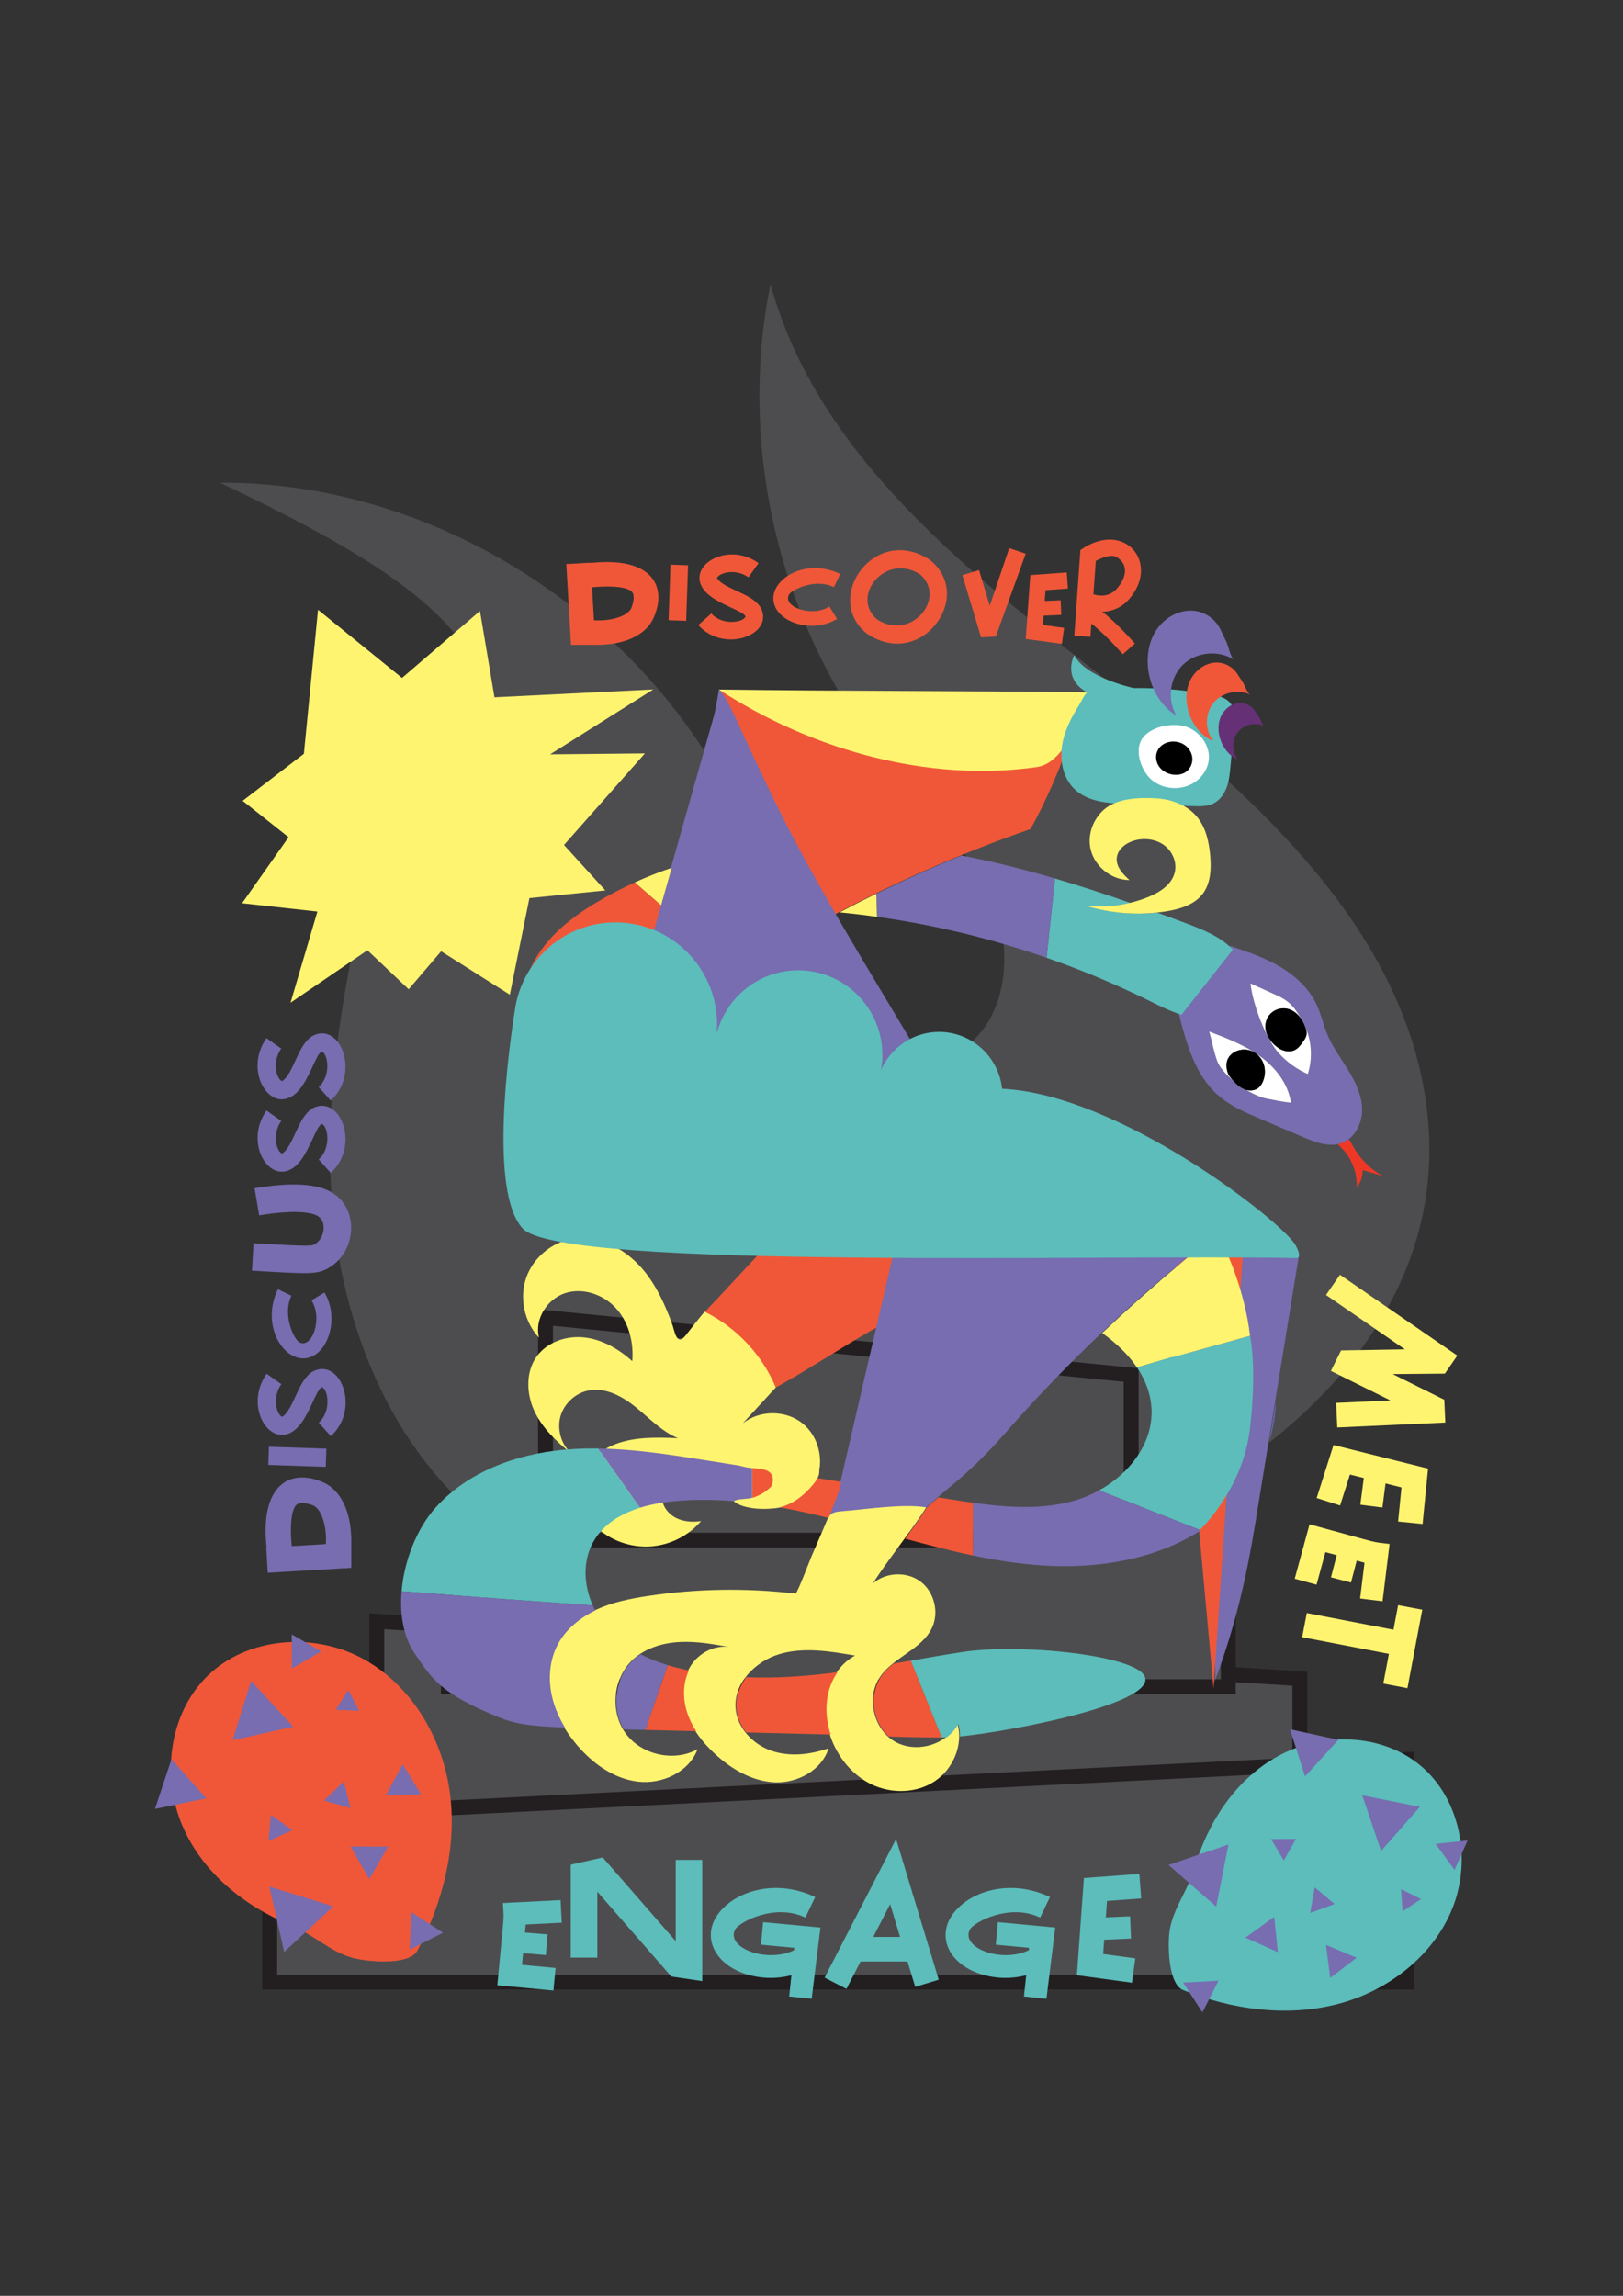<?xml version="1.0" encoding="UTF-8" standalone="no"?>
<svg xmlns:dc="http://purl.org/dc/elements/1.1/" xmlns:cc="http://creativecommons.org/ns#" xmlns:rdf="http://www.w3.org/1999/02/22-rdf-syntax-ns#" xmlns:svg="http://www.w3.org/2000/svg" xmlns="http://www.w3.org/2000/svg" viewBox="0 0 793.701 1122.52" height="1122.52" width="793.701" xml:space="preserve" id="svg2" version="1.1">
  <rect x="0" y="0" width="793.701" height="1122.52" fill="#333333" stroke="none"/>
  <defs id="defs6">
    <clipPath id="clipPath20" clipPathUnits="userSpaceOnUse">
      <path id="path18" d="M 0,841.89 H 595.276 V 0 H 0 Z" />
    </clipPath>
  </defs>
  <g transform="matrix(1.333,0,0,-1.333,0,1122.52)" id="g10">
    <g id="g14">
      <g clip-path="url(#clipPath20)" id="g16">
        <g transform="translate(185.425,278.236)" id="g22">
          <path id="path24" style="fill:#4d4d4f;fill-opacity:1;fill-rule:nonzero;stroke:none" d="m 0,0 c -40.263,26.886 -60.595,76.519 -63.792,124.828 -3.196,48.309 8.361,96.241 19.833,143.276 -0.935,-24.073 0.383,-38.748 14.461,-48.046 14.078,-9.298 26.869,0.775 33.871,16.125 9.646,21.147 -3.377,54.757 -11.693,76.462 -10.546,27.523 -41.192,47.403 -97.349,74.156 85.672,0.415 168.562,-57.709 197.362,-138.396 6.452,-18.079 10.606,-37.452 21.803,-53.043 11.197,-15.591 32.502,-26.309 49.832,-18.057 18.805,8.954 22.722,35.356 14.887,54.653 -7.836,19.297 -23.823,33.846 -37.137,49.862 C 101.659,330.437 84.699,397.716 97.241,459.684 114.613,395.87 171.704,352.399 223.889,311.77 276.072,271.141 330.491,221.951 338.149,156.26 355.259,9.495 102.703,-68.582 0,0" />
        </g>
        <g transform="translate(476.861,165.796)" id="g26">
          <path id="path28" style="fill:#4d4d4f;fill-opacity:1;fill-rule:nonzero;stroke:none" d="M 0,0 H -338.619 V 81.633 L 0,60.559 Z" />
        </g>
        <g transform="translate(140.977,168.53)" id="g30">
          <path id="path32" style="fill:#231f20;fill-opacity:1;fill-rule:nonzero;stroke:none" d="M 0,0 H 333.149 V 55.255 L 0,75.987 Z M 338.619,-5.47 H -5.47 v 87.279 l 2.905,-0.181 341.184,-21.235 z" />
        </g>
        <g transform="translate(98.938,115.073)" id="g34">
          <path id="path36" style="fill:#4d4d4f;fill-opacity:1;fill-rule:nonzero;stroke:none" d="M 0,0 H 417.227 V 81.633 L 0,60.559 Z" />
        </g>
        <g transform="translate(101.673,117.809)" id="g38">
          <path id="path40" style="fill:#231f20;fill-opacity:1;fill-rule:nonzero;stroke:none" d="M 0,0 H 411.757 V 76.021 L 0,55.224 Z M 417.227,-5.47 H -5.47 v 65.893 l 2.597,0.132 420.1,21.22 z" />
        </g>
        <g transform="translate(164.496,223.418)" id="g42">
          <path id="path44" style="fill:#4d4d4f;fill-opacity:1;fill-rule:nonzero;stroke:none" d="M 0,0 H 286.11 V 81.633 L 0,60.559 Z" />
        </g>
        <g transform="translate(167.232,226.153)" id="g46">
          <path id="path48" style="fill:#231f20;fill-opacity:1;fill-rule:nonzero;stroke:none" d="M 0,0 H 280.64 V 75.955 L 0,55.283 Z M 286.11,-5.47 H -5.47 v 65.835 l 291.58,21.476 z" />
        </g>
        <g transform="translate(414.981,277.181)" id="g50">
          <path id="path52" style="fill:#4d4d4f;fill-opacity:1;fill-rule:nonzero;stroke:none" d="M 0,0 H -214.86 V 81.633 L 0,60.559 Z" />
        </g>
        <g transform="translate(202.856,279.916)" id="g54">
          <path id="path56" style="fill:#231f20;fill-opacity:1;fill-rule:nonzero;stroke:none" d="M 0,0 H 209.391 V 55.345 L 0,75.882 Z M 214.861,-5.47 H -5.47 V 81.914 L 214.861,60.306 Z" />
        </g>
        <g transform="translate(111.486,565.61)" id="g58">
          <path id="path60" style="fill:#fff470;fill-opacity:1;fill-rule:nonzero;stroke:none" d="m 0,0 5.186,52.825 30.816,-24.997 28.596,24.552 5.323,-31.658 58.242,2.882 -37.814,-23.81 34.759,0.345 -29.681,-33.59 15.155,-16.664 -27.838,-2.812 -7.193,-35.434 -25.192,15.928 -11.922,-13.937 -15.122,14.311 -28.213,-19.246 9.856,33.442 -27.636,3.045 17.058,24.222 -16.844,13.34 z" />
        </g>
        <g transform="translate(468.319,197.667)" id="g62">
          <path id="path64" style="fill:#5cbdbb;fill-opacity:1;fill-rule:nonzero;stroke:none" d="m 0,0 c 16.313,9.187 38.321,8.84 52.73,-3.113 14.729,-12.219 18.922,-34.608 11.814,-52.376 -7.108,-17.768 -24.026,-30.607 -42.582,-35.289 -18.555,-4.682 -38.455,-1.857 -56.225,5.246 -5.758,2.302 -5.706,17.75 -4.87,22.345 1.457,8.01 6.647,14.316 8.925,22.138 C -25.349,-24.364 -15.435,-8.693 0,0" />
        </g>
        <g transform="translate(520.906,179.345)" id="g66">
          <path id="path68" style="fill:#776db0;fill-opacity:1;fill-rule:nonzero;stroke:none" d="m 0,0 -21.137,4.242 6.895,-20.426 z" />
        </g>
        <g transform="translate(478.784,190.51)" id="g70">
          <path id="path72" style="fill:#776db0;fill-opacity:1;fill-rule:nonzero;stroke:none" d="M 0,0 -5.526,17.299 12.219,13.435 Z" />
        </g>
        <g transform="translate(533.627,156.218)" id="g74">
          <path id="path76" style="fill:#776db0;fill-opacity:1;fill-rule:nonzero;stroke:none" d="M 0,0 -6.962,9.554 4.793,10.807 Z" />
        </g>
        <g transform="translate(514.548,140.989)" id="g78">
          <path id="path80" style="fill:#776db0;fill-opacity:1;fill-rule:nonzero;stroke:none" d="M 0,0 -0.521,8.141 6.79,4.522 Z" />
        </g>
        <g transform="translate(486.467,128.698)" id="g82">
          <path id="path84" style="fill:#776db0;fill-opacity:1;fill-rule:nonzero;stroke:none" d="m 0,0 11.235,-4.699 -9.687,-7.38 z" />
        </g>
        <g transform="translate(470.974,159.678)" id="g86">
          <path id="path88" style="fill:#776db0;fill-opacity:1;fill-rule:nonzero;stroke:none" d="M 0,0 -4.631,7.837 4.472,7.929 Z" />
        </g>
        <g transform="translate(480.682,140.436)" id="g90">
          <path id="path92" style="fill:#776db0;fill-opacity:1;fill-rule:nonzero;stroke:none" d="M 0,0 1.633,9.379 8.939,3.275 Z" />
        </g>
        <g transform="translate(456.912,131.379)" id="g94">
          <path id="path96" style="fill:#776db0;fill-opacity:1;fill-rule:nonzero;stroke:none" d="M 0,0 10.55,7.623 11.877,-5.326 Z" />
        </g>
        <g transform="translate(441.123,103.97)" id="g98">
          <path id="path100" style="fill:#776db0;fill-opacity:1;fill-rule:nonzero;stroke:none" d="M 0,0 -7.087,10.918 5.912,11.596 Z" />
        </g>
        <g transform="translate(428.688,158.035)" id="g102">
          <path id="path104" style="fill:#776db0;fill-opacity:1;fill-rule:nonzero;stroke:none" d="M 0,0 21.995,7.508 17.5,-15.294 Z" />
        </g>
        <g transform="translate(300.487,503.565)" id="g106">
          <path id="path108" style="fill:#f05738;fill-opacity:1;fill-rule:nonzero;stroke:none" d="M 0,0 C 24.827,13.613 50.797,25.142 77.545,34.426 82.622,43.245 89.434,58.599 92.212,68.388 50.283,75.973 5.195,78.027 -36.735,85.612 -24.262,57.781 -12.823,27.67 0,0" />
        </g>
        <g transform="translate(380.342,560.734)" id="g110">
          <path id="path112" style="fill:#fff470;fill-opacity:1;fill-rule:nonzero;stroke:none" d="m 0,0 c 4.88,0.697 8.558,4.786 11.103,9.009 3.444,5.713 5.625,12.082 7.782,18.395 -45.188,0.598 -90.286,0.44 -135.475,1.038 C -82.801,6.391 -39.942,-5.708 0,0" />
        </g>
        <g transform="translate(229.892,466.429)" id="g114">
          <path id="path116" style="fill:#776db0;fill-opacity:1;fill-rule:nonzero;stroke:none" d="m 0,0 c 30.773,-2.912 62.321,-17.308 93.605,-20.22 3.804,-0.354 9.163,10.777 12.904,10.423 -18.014,30.493 -37.731,61.733 -53.164,93.61 -3.833,7.917 -7.585,15.874 -11.254,23.868 -1.27,2.768 -5.855,13.248 -8.23,15.066 0,0 -1.242,-7.54 -1.903,-9.874 C 26.929,95.112 21.901,77.352 16.872,59.591 14.027,49.542 11.182,39.494 8.337,29.445 7.609,26.876 0.817,-0.077 0,0" />
        </g>
        <g transform="translate(258.579,360.929)" id="g118">
          <path id="path120" style="fill:#f05738;fill-opacity:1;fill-rule:nonzero;stroke:none" d="m 0,0 c -2.314,-2.38 -2.965,-5.043 -3.167,-8.356 -0.14,-2.314 3.836,3.384 4.814,1.282 2.229,-4.792 4.523,-9.679 8.188,-13.487 3.665,-3.808 -2.147,-13.903 3.045,-12.917 2.423,0.46 10.98,4.54 13.149,5.714 11.177,6.054 27.173,16.714 38.35,22.767 3.809,2.063 7.695,4.186 10.614,7.387 3.811,4.181 5.624,9.875 6.09,15.512 0.467,5.638 -0.304,11.296 -1.073,16.9 -9.47,3.481 -19.572,5.234 -29.661,5.149 C 46.338,39.917 42.128,39.53 38.783,37.314 35.73,35.291 33.66,32.179 30.042,31.022 26.796,29.984 29.313,31.166 26.822,28.603 20.793,22.401 6.029,6.202 0,0" />
        </g>
        <g transform="translate(476.587,381.933)" id="g122">
          <path id="path124" style="fill:#776db0;fill-opacity:1;fill-rule:nonzero;stroke:none" d="m 0,0 c -5.342,-32.795 -10.685,-65.59 -16.027,-98.385 -3.401,-20.877 -7.766,-39.472 -15.356,-59.216 0.859,2.235 0.689,4.428 0.618,6.859 -0.09,3.104 -0.17,6.209 -0.24,9.315 -0.145,6.374 -0.248,12.749 -0.309,19.124 -0.123,12.751 -0.081,25.503 0.128,38.253 0.416,25.499 1.495,50.987 3.236,76.43 0.367,5.363 0.348,9.693 6.769,9.403 C -14.122,1.463 -7.042,0.593 0,0" />
        </g>
        <g transform="translate(445.206,222.732)" id="g126">
          <path id="path128" style="fill:#f05738;fill-opacity:1;fill-rule:nonzero;stroke:none" d="m 0,0 c 3.69,54.712 7.381,109.423 11.071,164.135 -0.035,-0.349 -16.541,-0.537 -18.083,-0.587 -1.826,-0.059 -6.588,0.682 -7.601,-1.035 -0.973,-1.651 0.382,-6.354 0.552,-8.218 1.14,-12.511 2.28,-25.021 3.42,-37.532 l 6.796,-74.571 z" />
        </g>
        <g transform="translate(333.115,405.399)" id="g130">
          <path id="path132" style="fill:#776db0;fill-opacity:1;fill-rule:nonzero;stroke:none" d="m 0,0 c -1.734,-7.472 -3.467,-14.944 -5.201,-22.416 -6.704,-28.894 -13.408,-57.789 -20.112,-86.683 -0.849,-3.658 -7.488,-17.772 -6.946,-21.488 0.541,-3.715 8.589,2.925 12.167,1.787 11.207,-3.565 24.304,10.918 33.406,18.364 9.103,7.446 14.893,12.994 22.655,21.828 22.596,25.716 47.577,49.335 74.518,70.456 C 73.63,-12.78 36.857,-5.372 0,0" />
        </g>
        <g transform="translate(236.563,375.608)" id="g134">
          <path id="path136" style="fill:#fff470;fill-opacity:1;fill-rule:nonzero;stroke:none" d="m 0,0 c -6.319,7.922 -16.339,13.681 -26.353,12.128 -7.761,-1.204 -14.64,-6.965 -17.189,-14.393 -2.548,-7.429 -0.654,-16.199 4.733,-21.914 -1.758,6.699 2.911,14.125 9.483,16.309 6.573,2.185 14.191,-0.433 18.821,-5.584 4.63,-5.15 6.465,-12.421 5.911,-19.325 -4.913,4.412 -10.897,7.915 -17.455,8.687 -6.559,0.771 -13.702,-1.578 -17.579,-6.924 -4.098,-5.65 -3.867,-13.609 -0.942,-19.947 2.925,-6.338 8.142,-11.317 13.605,-15.662 -3.746,3.331 -5.349,8.881 -3.956,13.696 1.393,4.815 5.712,8.652 10.657,9.468 6.228,1.028 12.313,-2.416 17.204,-6.405 4.891,-3.989 9.363,-8.744 15.195,-11.158 -7.758,0.302 -15.767,0.565 -23.015,-2.218 -7.247,-2.782 -13.596,-9.443 -13.501,-17.206 0.061,-5.046 2.818,-9.771 6.515,-13.204 5.262,-4.887 12.558,-7.513 19.728,-7.101 7.17,0.412 14.116,3.857 18.784,9.315 -3.187,-0.467 -6.574,-0.252 -9.415,1.267 -2.841,1.518 -5.014,4.515 -4.944,7.736 0.105,4.898 5.321,8.458 10.221,8.451 4.9,-0.008 9.393,-2.605 13.448,-5.356 4.054,-2.752 8.088,-5.806 12.853,-6.947 7.669,-1.837 16.346,2.249 19.813,9.332 3.468,7.083 1.375,16.443 -4.78,21.374 -6.154,4.931 -15.744,4.932 -21.901,0.004 4.035,4.378 8.069,8.756 12.103,13.134 -4.984,11.964 -14.41,22.018 -26.028,27.763 -0.263,0.151 -6.606,-8.175 -7.265,-8.933 -3.188,-3.662 -3.792,1.94 -4.796,4.656 C 7.475,-12.249 4.488,-5.626 0,0" />
        </g>
        <g transform="translate(291.843,257.565)" id="g138">
          <path id="path140" style="fill:#fff470;fill-opacity:1;fill-rule:nonzero;stroke:none" d="m 0,0 c -18.053,2.147 -36.396,1.845 -54.369,-0.894 -6.426,-0.979 -12.874,-2.291 -18.777,-5.011 -5.903,-2.721 -11.275,-6.976 -14.333,-12.712 -3.123,-5.859 -3.609,-12.917 -2.071,-19.376 1.538,-6.459 4.987,-12.351 9.273,-17.422 5.778,-6.837 13.56,-12.489 22.447,-13.553 8.888,-1.063 18.759,3.495 21.884,11.883 -8.664,-4.798 -20.727,-2.076 -26.491,5.977 -5.765,8.053 -4.452,20.349 2.882,27.003 4.639,4.21 11.025,6.077 17.282,6.368 6.257,0.292 12.482,-0.857 18.641,-2 -5.813,1.274 -12.061,-2.052 -15.082,-7.18 -3.021,-5.127 -3.096,-11.64 -1.129,-17.257 1.966,-5.616 5.787,-10.422 10.142,-14.477 6.116,-5.696 13.801,-10.239 22.152,-10.568 8.352,-0.329 17.231,4.489 19.689,12.477 -6.764,-2.344 -14.294,-3.213 -21.058,-0.868 -6.763,2.346 -12.505,8.39 -13.062,15.527 -0.723,9.254 7.327,17.351 16.24,19.938 8.914,2.588 18.44,1.008 27.583,-0.588 -4.895,-2.633 -8.398,-7.515 -9.871,-12.874 -1.474,-5.359 -1.02,-11.142 0.727,-16.418 2.537,-7.659 7.959,-14.484 15.238,-17.963 7.28,-3.478 16.387,-3.292 23.121,1.153 6.734,4.445 10.52,13.251 8.4,21.035 -4.297,-7.942 -15.69,-10.99 -23.378,-6.252 -7.688,4.737 -10.089,16.284 -4.927,23.693 4.978,7.145 15.093,9.864 18.873,17.708 2.747,5.7 0.933,13.219 -4.111,17.039 C 40.871,8.207 33.141,7.916 28.4,3.727 32.942,11.088 43.419,24.279 47.961,31.64 39.562,33.103 24.993,30.822 16.829,30.199 12.341,29.857 12.315,28.626 10.668,24.798 8.987,20.89 7.306,16.983 5.625,13.075 5.111,11.88 0.595,-0.074 0,0" />
        </g>
        <g transform="translate(496.485,421.484)" id="g142">
          <path id="path144" style="fill:#ee3825;fill-opacity:1;fill-rule:nonzero;stroke:none" d="M 0,0 C -0.525,0.946 -1.012,1.926 -1.673,2.778 -2.457,2.175 -3.324,1.68 -4.277,1.334 -4.784,1.15 -5.297,1.017 -5.814,0.916 c 0.171,-0.139 0.338,-0.275 0.489,-0.407 2.781,-2.433 4.823,-5.695 5.846,-9.243 0.583,-2.019 0.834,-4.136 0.701,-6.235 1.467,1.787 2.269,4.109 2.215,6.421 2.469,-0.736 4.937,-1.471 7.406,-2.207 C 6.312,-8.288 2.504,-4.511 0,0" />
        </g>
        <g transform="translate(479.798,448.142)" id="g146">
          <path id="path148" style="fill:#776db0;fill-opacity:1;fill-rule:nonzero;stroke:none" d="m 0,0 c -3.924,1.68 -7.45,4.228 -10.367,7.336 -5.092,5.429 -9.9,18.472 -10.679,25.915 l 9.38,-4.245 c 5.536,-2.459 6.95,-5.037 9.183,-8.664 C 1.211,14.341 2.142,6.713 0,0 m -16.554,-8.664 c -2.134,0.742 -4.189,1.71 -6.125,2.876 -1.19,0.35 -2.269,1.037 -3.201,1.862 -0.572,0.506 -1.104,1.067 -1.613,1.646 -2.273,1.923 -4.751,4.384 -5.734,6.992 -1.281,3.396 -1.916,7.373 -2.979,10.897 6.501,-2.48 13.088,-5.005 18.712,-9.101 5.625,-4.095 10.268,-10.021 11.283,-16.904 0.063,-0.428 -9.51,1.443 -10.343,1.732 M 15.014,-23.88 c 3.191,2.456 4.946,6.784 4.898,10.909 -0.059,5.138 -2.377,9.978 -5.06,14.36 C 12.168,5.772 9.05,9.935 7.091,14.685 5.638,18.206 4.852,21.984 3.248,25.439 0.419,31.533 -4.815,36.255 -10.63,39.622 c -5.583,3.232 -11.73,5.334 -17.855,7.373 L -47.532,22.452 c 0.048,-0.043 0.096,-0.085 0.145,-0.128 2.784,-10.98 5.984,-22.66 14.496,-30.133 4.497,-3.948 10.106,-6.356 15.612,-8.7 5.194,-2.211 10.389,-4.422 15.583,-6.634 3.993,-1.7 8.413,-3.412 12.569,-2.599 0.517,0.101 1.03,0.234 1.537,0.419 0.953,0.346 1.82,0.84 2.604,1.443" />
        </g>
        <g transform="translate(462.304,454.65)" id="g150">
          <path id="path152" style="fill:#ffffff;fill-opacity:1;fill-rule:nonzero;stroke:none" d="m 0,0 c -5.624,4.096 -12.211,6.621 -18.712,9.1 1.063,-3.523 1.698,-7.501 2.978,-10.896 0.984,-2.608 3.461,-5.069 5.734,-6.992 -0.4,0.455 -0.787,0.921 -1.164,1.386 -0.693,0.856 -1.012,2.19 -1.139,3.273 -0.132,1.125 0.006,2.298 0.518,3.308 0.501,0.989 1.342,1.783 2.303,2.337 1.587,0.915 3.53,1.195 5.311,0.764 2.301,-0.557 4.256,-2.29 5.207,-4.458 0.951,-2.167 0.919,-4.718 0.039,-6.916 -0.404,-1.009 -1,-1.972 -1.881,-2.608 -1.123,-0.811 -2.619,-1.002 -3.972,-0.702 -0.137,0.03 -0.272,0.068 -0.407,0.108 1.936,-1.166 3.991,-2.135 6.124,-2.876 0.834,-0.29 10.407,-2.161 10.344,-1.732 C 10.268,-10.021 5.624,-4.096 0,0" />
        </g>
        <g transform="translate(479.338,462.783)" id="g154">
          <path id="path156" style="fill:#ffffff;fill-opacity:1;fill-rule:nonzero;stroke:none" d="m 0,0 c -0.117,-1.127 -0.791,-2.108 -1.459,-3.022 -0.782,-1.071 -1.623,-2.161 -2.799,-2.773 -1.938,-1.009 -4.392,-0.464 -6.183,0.787 -2.927,2.046 -5.303,5.59 -4.519,9.282 0.201,0.944 0.601,1.849 1.19,2.616 1.501,1.96 4.163,2.954 6.581,2.458 C -5.561,9.015 -4.096,8.066 -2.976,6.839 -1.855,5.611 -1.06,4.116 -0.475,2.561 -0.166,1.741 0.09,0.872 0,0 m -11.207,14.364 -9.38,4.246 c 0.779,-7.443 5.587,-20.487 10.68,-25.915 2.916,-3.109 6.443,-5.657 10.367,-7.336 2.142,6.712 1.211,14.341 -2.483,20.341 -2.233,3.627 -3.647,6.205 -9.184,8.664" />
        </g>
        <g transform="translate(461.498,442.948)" id="g158">
          <path id="path160" style="fill:#000000;fill-opacity:1;fill-rule:nonzero;stroke:none" d="m 0,0 c 0.881,0.636 1.477,1.6 1.881,2.608 0.88,2.198 0.912,4.749 -0.039,6.916 -0.951,2.168 -2.906,3.901 -5.207,4.458 -1.781,0.431 -3.724,0.152 -5.311,-0.764 -0.961,-0.554 -1.802,-1.347 -2.303,-2.337 -0.512,-1.009 -0.65,-2.183 -0.518,-3.308 0.127,-1.083 0.446,-2.417 1.139,-3.272 0.377,-0.465 0.764,-0.931 1.165,-1.387 0.509,-0.579 1.041,-1.14 1.612,-1.646 0.932,-0.825 2.012,-1.512 3.202,-1.862 0.135,-0.039 0.27,-0.078 0.407,-0.108 C -2.619,-1.002 -1.123,-0.811 0,0" />
        </g>
        <g transform="translate(472.149,472.131)" id="g162">
          <path id="path164" style="fill:#000000;fill-opacity:1;fill-rule:nonzero;stroke:none" d="M 0,0 C -2.418,0.495 -5.08,-0.499 -6.582,-2.458 -7.17,-3.225 -7.57,-4.13 -7.771,-5.074 c -0.785,-3.692 1.592,-7.236 4.519,-9.282 1.791,-1.251 4.245,-1.797 6.183,-0.787 1.175,0.612 2.017,1.702 2.799,2.772 0.668,0.915 1.342,1.896 1.459,3.023 0.09,0.871 -0.166,1.74 -0.475,2.56 C 6.129,-5.232 5.333,-3.737 4.213,-2.51 3.092,-1.282 1.628,-0.333 0,0" />
        </g>
        <g transform="translate(468.031,327.668)" id="g166">
          <path id="path168" style="fill:#6664ac;fill-opacity:1;fill-rule:nonzero;stroke:none" d="M 0,0 C -0.113,-4.645 -0.89,-9.303 -2.254,-13.829 -1.507,-9.22 -0.753,-4.61 0,0" />
        </g>
        <g transform="translate(345.464,204.81)" id="g170">
          <path id="path172" style="fill:#f05738;fill-opacity:1;fill-rule:nonzero;stroke:none" d="m 0,0 c -6.959,-0.024 -13.29,0.131 -19.418,0.332 -5.939,5.393 -7.41,15.402 -2.771,22.065 1.246,1.791 2.812,3.304 4.527,4.686 2.118,0.362 4.23,0.724 6.348,1.092 z" />
        </g>
        <g transform="translate(352.168,205.149)" id="g174">
          <path id="path176" style="fill:#5cbdbb;fill-opacity:1;fill-rule:nonzero;stroke:none" d="M 0,0 C 0.012,1.548 -0.178,3.103 -0.587,4.616 -1.649,2.652 -3.144,0.991 -4.906,-0.332 -5.512,-0.338 -6.111,-0.338 -6.704,-0.338 l -11.314,28.175 c 6.277,1.086 12.554,2.177 18.843,3.144 C 22.426,34.31 65.534,29.724 67.937,21.685 70.856,11.895 18.926,1.928 0,0" />
        </g>
        <g transform="translate(304.717,205.861)" id="g178">
          <path id="path180" style="fill:#f05738;fill-opacity:1;fill-rule:nonzero;stroke:none" d="m 0,0 c -10.323,0.261 -20.64,0.516 -30.964,0.777 -2.023,2.557 -3.358,5.583 -3.607,8.846 -0.326,4.177 1.133,8.116 3.655,11.421 11.183,-0.457 22.325,0.391 33.461,1.833 C 1.115,20.824 0.042,18.51 -0.623,16.096 -2.065,10.845 -1.661,5.185 0,0" />
        </g>
        <g transform="translate(245.015,231.313)" id="g182">
          <path id="path184" style="fill:#776db0;fill-opacity:1;fill-rule:nonzero;stroke:none" d="m 0,0 -8.264,-23.749 c -2.641,0.065 -5.275,0.13 -7.915,0.196 -4.758,8.021 -3.216,19.394 3.732,25.701 0.753,0.688 1.554,1.311 2.397,1.869 C -6.864,2.367 -3.483,1.056 0,0" />
        </g>
        <g transform="translate(255.41,207.095)" id="g186">
          <path id="path188" style="fill:#f05738;fill-opacity:1;fill-rule:nonzero;stroke:none" d="m 0,0 c -6.218,0.154 -12.441,0.309 -18.659,0.469 l 8.265,23.749 C -7.861,23.453 -5.28,22.818 -2.67,22.29 -5.019,17.383 -4.936,11.462 -3.127,6.295 -2.349,4.07 -1.281,1.976 0,0" />
        </g>
        <g transform="translate(308.603,298.55)" id="g190">
          <path id="path192" style="fill:#f05738;fill-opacity:1;fill-rule:nonzero;stroke:none" d="m 0,0 c -0.172,-0.748 -0.35,-1.501 -0.522,-2.249 -0.433,-1.862 -2.367,-6.449 -4.088,-10.981 -5.808,1.441 -11.658,2.759 -17.537,3.826 -3.495,0.641 -6.995,1.193 -10.507,1.626 V 5.203 C -24.633,3.928 -16.612,2.646 -8.591,1.37 -5.725,0.914 -2.866,0.457 0,0" />
        </g>
        <g transform="translate(275.949,303.753)" id="g194">
          <path id="path196" style="fill:#776db0;fill-opacity:1;fill-rule:nonzero;stroke:none" d="m 0,0 v -12.981 c -0.154,0.024 -0.308,0.041 -0.463,0.059 -9.368,1.157 -18.783,1.519 -28.199,0.635 -1.281,-0.119 -2.574,-0.273 -3.868,-0.463 -2.919,-0.433 -5.85,-1.056 -8.662,-1.94 L -56.51,7.042 C -55.478,7.03 -54.44,7.001 -53.408,6.965 -41.097,6.538 -28.792,4.586 -16.594,2.646 -11.065,1.762 -5.529,0.884 0,0" />
        </g>
        <g transform="translate(234.757,289.063)" id="g198">
          <path id="path200" style="fill:#5cbdbb;fill-opacity:1;fill-rule:nonzero;stroke:none" d="m 0,0 c -5.464,-1.715 -10.489,-4.39 -14.18,-8.478 -0.848,-0.937 -1.625,-1.946 -2.319,-3.038 -4.616,-7.232 -4.284,-16.345 -0.819,-24.307 -16.054,1.134 -45.013,3.216 -70.115,5.186 0.956,11.379 5.702,23.102 12.4,30.613 11.741,13.153 29.492,19.674 47.048,21.293 0.439,0.042 0.878,0.077 1.317,0.119 0.118,0.006 0.243,0.012 0.368,0.024 3.654,0.279 7.315,0.373 10.981,0.32 z" />
        </g>
        <g transform="translate(204.648,238.948)" id="g202">
          <path id="path204" style="fill:#776db0;fill-opacity:1;fill-rule:nonzero;stroke:none" d="m 0,0 c -3.127,-5.862 -3.613,-12.916 -2.076,-19.377 0.943,-3.945 2.598,-7.683 4.722,-11.148 -8.015,0.428 -16.244,0.564 -23.678,3.536 -22.622,9.054 -25.482,14.969 -31.302,23.37 -4.307,6.212 -5.713,14.553 -4.989,23.097 25.102,-1.97 54.06,-4.053 70.114,-5.186 0.273,-0.635 0.576,-1.263 0.89,-1.886 C 8.033,9.676 2.943,5.523 0,0" />
        </g>
        <g transform="translate(246.415,523.79)" id="g206">
          <path id="path208" style="fill:#fff470;fill-opacity:1;fill-rule:nonzero;stroke:none" d="m 0,0 -3.898,-13.776 c -3.405,2.966 -6.68,5.826 -9.653,8.419 C -9.131,-3.346 -4.604,-1.566 0,0" />
        </g>
        <g transform="translate(242.517,510.014)" id="g210">
          <path id="path212" style="fill:#f05738;fill-opacity:1;fill-rule:nonzero;stroke:none" d="m 0,0 c -1.335,-4.717 -2.67,-9.427 -4.005,-14.138 -0.362,-1.281 -2.224,-8.585 -4.105,-15.597 l -41.15,-20.404 c -2.285,8.704 -2.362,17.757 1.002,26.052 4.485,11.053 14.31,19.038 24.55,25.161 4.551,2.723 9.244,5.167 14.055,7.345 C -6.68,5.826 -3.405,2.966 0,0" />
        </g>
        <g transform="translate(234.407,480.279)" id="g214">
          <path id="path216" style="fill:#f05738;fill-opacity:1;fill-rule:nonzero;stroke:none" d="m 0,0 c -1.216,-4.533 -2.432,-8.941 -3.269,-11.528 -8.383,0.143 -16.695,-0.729 -23.969,-4.675 -4.77,-2.58 -8.691,-6.324 -11.776,-10.744 -0.843,2.148 -1.561,4.337 -2.136,6.544 z" />
        </g>
        <g transform="translate(434.297,345.55)" id="g218">
          <path id="path220" style="fill:#fff470;fill-opacity:1;fill-rule:nonzero;stroke:none" d="m 0,0 -17.182,-5.019 c -3.257,4.823 -7.748,9.03 -12.737,12.613 8.519,8.081 17.294,15.888 26.306,23.411 0.273,-0.124 0.546,-0.255 0.819,-0.386 C -1.863,20.409 -0.937,10.205 0,0" />
        </g>
        <g transform="translate(440.182,280.935)" id="g222">
          <path id="path224" style="fill:#5cbdbb;fill-opacity:1;fill-rule:nonzero;stroke:none" d="m 0,0 -36.95,14.506 c 11.166,6.176 19.78,17.241 19.217,29.759 -0.255,5.648 -2.243,10.762 -5.334,15.331 l 17.182,5.019 C -5.701,62.598 -5.518,60.58 -5.334,58.563 -3.56,39.044 -1.78,19.519 0,0" />
        </g>
        <g transform="translate(440.218,280.567)" id="g226">
          <path id="path228" style="fill:#776db0;fill-opacity:1;fill-rule:nonzero;stroke:none" d="m 0,0 c -16.843,-10.715 -38.006,-14.008 -58.106,-12.649 -8.478,0.57 -16.856,1.887 -25.156,3.619 v 19.365 c 12.625,-1.774 25.44,-2.67 37.567,0.89 2.996,0.878 5.933,2.112 8.71,3.649 L -0.036,0.368 C -0.024,0.243 -0.012,0.125 0,0" />
        </g>
        <g transform="translate(356.956,290.902)" id="g230">
          <path id="path232" style="fill:#f05738;fill-opacity:1;fill-rule:nonzero;stroke:none" d="m 0,0 v -19.365 c -8.336,1.744 -16.606,3.91 -24.853,6.176 3.121,4.284 6.075,8.401 7.98,11.492 1.442,1.264 2.83,2.51 4.153,3.667 1.246,-0.202 2.498,-0.398 3.744,-0.6 C -6.004,0.896 -3.008,0.421 0,0" />
        </g>
        <g transform="translate(452.303,493.782)" id="g234">
          <path id="path236" style="fill:#5cbdbb;fill-opacity:1;fill-rule:nonzero;stroke:none" d="m 0,0 -18.866,-23.898 c -4.237,1.318 -8.289,3.4 -12.299,5.37 -12.062,5.938 -24.491,11.13 -37.187,15.538 l 3.108,29.077 c 9.285,-2.729 18.499,-5.761 27.642,-8.971 -5.304,-1.257 -10.834,-1.596 -16.251,-0.967 8.413,-2.616 17.366,-3.488 26.129,-2.569 3.494,-1.275 6.977,-2.569 10.453,-3.88 C -11.266,7.434 -5.09,5.019 -0.51,0.522 -0.338,0.35 -0.166,0.178 0,0" />
        </g>
        <g transform="translate(387.06,519.869)" id="g238">
          <path id="path240" style="fill:#776db0;fill-opacity:1;fill-rule:nonzero;stroke:none" d="m 0,0 -3.109,-29.077 c -20.183,7.013 -41.055,12.062 -62.218,15.022 l -0.225,8.502 c 10.234,5.013 20.64,9.682 31.195,13.995 C -22.788,6.224 -11.338,3.334 0,0" />
        </g>
        <g transform="translate(321.733,505.814)" id="g242">
          <path id="path244" style="fill:#fff470;fill-opacity:1;fill-rule:nonzero;stroke:none" d="m 0,0 c -4.556,0.647 -9.131,1.193 -13.711,1.637 4.462,2.356 8.959,4.646 13.486,6.865 z" />
        </g>
        <g transform="translate(468.031,327.668)" id="g246">
          <path id="path248" style="fill:#6664ac;fill-opacity:1;fill-rule:nonzero;stroke:none" d="M 0,0 C -0.113,-4.645 -0.89,-9.303 -2.254,-13.829 -1.507,-9.22 -0.753,-4.61 0,0" />
        </g>
        <g transform="translate(440.182,280.935)" id="g250">
          <path id="path252" style="fill:#5cbdbb;fill-opacity:1;fill-rule:nonzero;stroke:none" d="m 0,0 c 0,0 15.778,14.658 18.407,37.281 2.629,22.623 0,33.934 0,33.934 l -33.122,-9.18 z" />
        </g>
        <g transform="translate(425.467,372.144)" id="g254">
          <path id="path256" style="fill:#fff470;fill-opacity:1;fill-rule:nonzero;stroke:none" d="m 0,0 12.636,10.734 h 11.85 c 0,0 6.796,-14.418 8.636,-30.728 L 4.777,-27.85 Z" />
        </g>
        <g transform="translate(280.93,294.569)" id="g258">
          <path id="path260" style="fill:#fff470;fill-opacity:1;fill-rule:nonzero;stroke:none" d="m 0,0 c 2.016,1.369 3.227,4.052 2.306,6.309 -1.172,2.875 -5.993,2.53 -8.57,2.875 -2.911,0.388 -3.919,1.24 -6.829,1.629 -1.308,0.174 -2.651,0.36 -3.805,0.999 -1.155,0.638 -2.096,1.842 -2.028,3.16 0.075,1.442 1.338,2.6 2.719,3.022 1.381,0.422 2.864,0.266 4.299,0.107 5.169,-0.576 10.337,-1.152 15.505,-1.728 3.416,-0.38 7.433,-1.179 8.814,-4.327 C 13.834,8.803 11.465,5.133 8.743,2.867 5.158,-0.117 0.179,-2.575 -4.55,-2.716 -4.439,-1.024 -1.316,-0.894 0,0" />
        </g>
        <g transform="translate(297.027,305.75)" id="g262">
          <path id="path264" style="fill:#fff470;fill-opacity:1;fill-rule:nonzero;stroke:none" d="M 0,0 C 0.908,-0.175 1.854,-0.4 2.54,-1.019 3.478,-1.867 3.706,-3.298 3.4,-4.525 3.095,-5.752 2.342,-6.815 1.554,-7.803 c -3.025,-3.798 -6.932,-7.059 -11.58,-8.464 -4.648,-1.404 -14.221,-1.242 -17.835,2.001 3.357,1.71 6.783,-0.713 13.095,4.728 1.47,1.267 3.933,3.864 4.537,5.694 0.566,1.715 0.66,3.671 1.288,5.316 C -8.007,0.485 -6.61,0.797 -5.315,0.703 -3.531,0.573 -1.756,0.338 0,0" />
        </g>
        <g transform="translate(475.363,385.26)" id="g266">
          <path id="path268" style="fill:#5cbdbb;fill-opacity:1;fill-rule:nonzero;stroke:none" d="m 0,0 c -4.363,8.256 -64.207,55.422 -107.731,57.486 -1.257,11.729 -11.124,20.862 -23.114,20.862 -9.506,0 -17.674,-5.743 -21.279,-13.968 0.313,1.776 0.486,3.6 0.486,5.466 0,17.175 -13.835,31.098 -30.901,31.098 -14.354,0 -26.42,-9.851 -29.893,-23.201 0.092,1.073 0.149,2.156 0.149,3.253 0,20.724 -16.694,37.524 -37.287,37.524 -17.996,0 -33.013,-12.83 -36.515,-29.897 h -0.001 c 0,0 -10e-4,-0.01 -0.002,-0.012 -0.174,-0.853 -0.311,-1.72 -0.427,-2.594 -1.986,-12.49 -9.68,-66.338 2.945,-79.826 C -269.26,-9.095 -70.23,-3.241 0,-4.622 0,-4.622 2.752,-5.208 0,0" />
        </g>
        <g transform="translate(451.319,584.254)" id="g270">
          <path id="path272" style="fill:#5cbdbb;fill-opacity:1;fill-rule:nonzero;stroke:none" d="m 0,0 c -1.656,2.016 -4.426,2.654 -6.995,3.107 -8.813,1.551 -17.76,2.339 -26.709,2.359 -0.564,10e-4 -1.128,-0.01 -1.692,-0.015 l -0.031,0.015 c 0,0 -17.791,3.84 -21.768,12.132 0,0 -4.62,-8.628 4.746,-13.752 -1.211,-1.014 -2.159,-3.295 -2.997,-4.634 -2.464,-3.939 -4.692,-8.094 -5.805,-12.635 -1.552,-6.331 -0.559,-13.694 4.152,-18.2 4.925,-4.712 12.404,-5.202 19.217,-5.425 8.1,-0.266 16.2,-0.532 24.3,-0.797 2.513,-0.082 5.141,-0.141 7.399,0.963 2.373,1.161 4.011,3.485 4.91,5.968 0.899,2.483 1.146,5.147 1.386,7.777 C 0.557,-18.276 1,-13.416 1.444,-8.555 1.714,-5.596 1.886,-2.296 0,0" />
        </g>
        <g transform="translate(422.59,555.962)" id="g274">
          <path id="path276" style="fill:#ffffff;fill-opacity:1;fill-rule:nonzero;stroke:none" d="m 0,0 c 4.439,-3.702 11.42,-3.93 16.091,-0.526 2.435,1.774 4.243,4.463 4.718,7.438 0.884,5.524 -3.216,11.14 -8.567,12.774 C 7.368,21.174 -1.016,19.572 -3.795,14.834 -6.467,10.279 -3.677,3.067 0,0" />
        </g>
        <g transform="translate(424.381,566.052)" id="g278">
          <path id="path280" style="fill:#000000;fill-opacity:1;fill-rule:nonzero;stroke:none" d="m 0,0 c -0.613,-1.87 -0.098,-4.021 1.157,-5.537 1.254,-1.516 3.176,-2.41 5.136,-2.589 1.53,-0.14 3.136,0.151 4.399,1.027 1.707,1.185 2.599,3.394 2.318,5.453 C 12.73,0.413 11.341,2.259 9.498,3.218 6.135,4.966 1.288,3.932 0,0" />
        </g>
        <g transform="translate(400.162,530.373)" id="g282">
          <path id="path284" style="fill:#fff470;fill-opacity:1;fill-rule:nonzero;stroke:none" d="m 0,0 c 1.571,-6.279 7.744,-11.089 14.216,-11.078 -2.367,2.129 -4.882,4.754 -4.688,7.932 0.2,3.274 3.307,5.683 6.465,6.572 3.665,1.032 7.831,0.545 10.905,-1.702 3.075,-2.248 4.83,-6.339 3.909,-10.035 -1.103,-4.426 -5.436,-7.233 -9.659,-8.96 -7.284,-2.977 -15.326,-4.08 -23.143,-3.172 9.689,-3.013 20.089,-3.716 30.096,-2.032 4.856,0.817 9.965,2.413 12.955,6.325 2.924,3.826 3.184,9.035 2.785,13.834 C 43.406,2.917 42.214,8.343 38.798,12.33 35.187,16.544 29.524,18.558 23.986,18.905 18.084,19.274 9.794,18.953 5.105,14.986 0.856,11.39 -1.371,5.478 0,0" />
        </g>
        <g transform="translate(437.862,618.091)" id="g286">
          <path id="path288" style="fill:#776db0;fill-opacity:1;fill-rule:nonzero;stroke:none" d="m 0,0 c -5.407,0.467 -10.773,-2.646 -13.721,-7.203 -2.948,-4.556 -3.658,-10.325 -2.706,-15.668 1.12,-6.283 4.636,-12.302 10.128,-15.553 -3.478,5.798 -2.403,13.934 2.461,18.629 4.864,4.695 13.033,5.482 18.704,1.802 -1.305,0.891 -2.102,5.207 -2.854,6.675 -0.817,1.595 -1.507,3.245 -2.326,4.831 C 7.831,-2.897 4.027,-0.348 0,0" />
        </g>
        <g transform="translate(445.955,599.068)" id="g290">
          <path id="path292" style="fill:#f05738;fill-opacity:1;fill-rule:nonzero;stroke:none" d="m 0,0 c -4.014,-0.19 -7.644,-3.004 -9.358,-6.639 -1.714,-3.634 -1.666,-7.938 -0.441,-11.765 1.442,-4.5 4.615,-8.57 8.966,-10.414 -3.124,3.911 -3.138,9.988 -0.031,13.913 3.106,3.925 9.023,5.309 13.548,3.167 -1.046,0.525 -2.056,3.614 -2.753,4.618 C 9.175,-6.031 8.505,-4.888 7.747,-3.805 6.032,-1.353 2.99,0.142 0,0" />
        </g>
        <g transform="translate(454.716,584.23)" id="g294">
          <path id="path296" style="fill:#653075;fill-opacity:1;fill-rule:nonzero;stroke:none" d="m 0,0 c -2.887,-0.137 -5.498,-2.161 -6.731,-4.775 -1.233,-2.614 -1.198,-5.71 -0.317,-8.462 1.037,-3.237 3.32,-6.164 6.449,-7.491 -2.247,2.814 -2.257,7.184 -0.023,10.008 2.235,2.823 6.49,3.818 9.745,2.278 -0.752,0.377 -1.479,2.599 -1.98,3.321 C 6.599,-4.337 6.117,-3.516 5.572,-2.737 4.339,-0.973 2.15,0.102 0,0" />
        </g>
        <g transform="translate(66.976,172.259)" id="g298">
          <path id="path300" style="fill:#f05738;fill-opacity:1;fill-rule:nonzero;stroke:none" d="M 0,0 C -7.846,18.191 -5.023,41.31 9.164,55.137 23.666,69.27 47.693,71.182 65.595,61.719 83.498,52.256 95.118,33.02 97.972,12.972 100.826,-7.075 95.632,-27.7 86.173,-45.605 83.109,-51.406 66.859,-49.626 62.118,-48.234 53.852,-45.806 47.796,-39.641 39.82,-36.37 22.806,-29.394 7.424,-17.212 0,0" />
        </g>
        <g transform="translate(92.128,225.547)" id="g302">
          <path id="path304" style="fill:#776db0;fill-opacity:1;fill-rule:nonzero;stroke:none" d="m 0,0 -6.824,-21.767 22.263,4.974 z" />
        </g>
        <g transform="translate(75.676,182.471)" id="g306">
          <path id="path308" style="fill:#776db0;fill-opacity:1;fill-rule:nonzero;stroke:none" d="m 0,0 -18.82,-3.883 6.047,18.24 z" />
        </g>
        <g transform="translate(117.884,236.35)" id="g310">
          <path id="path312" style="fill:#776db0;fill-opacity:1;fill-rule:nonzero;stroke:none" d="M 0,0 -10.831,-6.259 -10.836,6.25 Z" />
        </g>
        <g transform="translate(131.778,214.573)" id="g314">
          <path id="path316" style="fill:#776db0;fill-opacity:1;fill-rule:nonzero;stroke:none" d="M 0,0 -8.624,0.361 -4,7.649 Z" />
        </g>
        <g transform="translate(141.575,183.654)" id="g318">
          <path id="path320" style="fill:#776db0;fill-opacity:1;fill-rule:nonzero;stroke:none" d="M 0,0 6.199,11.297 12.883,0.28 Z" />
        </g>
        <g transform="translate(107.247,170.811)" id="g322">
          <path id="path324" style="fill:#776db0;fill-opacity:1;fill-rule:nonzero;stroke:none" d="m 0,0 -8.764,-3.997 0.92,9.588 z" />
        </g>
        <g transform="translate(128.577,178.878)" id="g326">
          <path id="path328" style="fill:#776db0;fill-opacity:1;fill-rule:nonzero;stroke:none" d="m 0,0 -9.686,2.766 7.238,7.006 z" />
        </g>
        <g transform="translate(135.453,152.854)" id="g330">
          <path id="path332" style="fill:#776db0;fill-opacity:1;fill-rule:nonzero;stroke:none" d="M 0,0 -6.843,11.953 6.93,11.902 Z" />
        </g>
        <g transform="translate(162.53,133.179)" id="g334">
          <path id="path336" style="fill:#776db0;fill-opacity:1;fill-rule:nonzero;stroke:none" d="m 0,0 -12.279,-6.238 0.737,13.753 z" />
        </g>
        <g transform="translate(104.254,126.132)" id="g338">
          <path id="path340" style="fill:#776db0;fill-opacity:1;fill-rule:nonzero;stroke:none" d="M 0,0 -5.444,23.983 18.047,16.706 Z" />
        </g>
        <g transform="translate(289.445,623.984)" id="g342">
          <path id="path344" style="fill:#f05738;fill-opacity:1;fill-rule:nonzero;stroke:none" d="m 0,0 c -2.435,-4.414 8.217,-8.481 14.857,-4.361 l 2.767,-4.573 C 9.134,-14.07 -2.946,-10.73 -5.328,-3.795 -8.263,4.744 5.301,14.042 18.796,7.587 L 16.49,2.768 C 9.524,6.1 0.972,1.764 0,0" />
        </g>
        <g transform="translate(377.994,631.143)" id="g346">
          <path id="path348" style="fill:#f05738;fill-opacity:1;fill-rule:nonzero;stroke:none" d="m 0,0 13.358,0.983 0.435,-5.905 -8.231,-0.606 -0.286,-3.953 5.844,0.258 0.237,-5.356 -6.471,-0.287 -0.248,-3.43 7.74,-1.055 -0.799,-5.867 -13.271,1.807 z" />
        </g>
        <g transform="translate(251.736,614.384)" id="g350">
          <path id="path352" style="fill:#f05738;fill-opacity:1;fill-rule:nonzero;stroke:none" d="m 0,0 -6.451,0.219 0.692,20.37 6.451,-0.219 z" />
        </g>
        <g transform="translate(321.824,614.863)" id="g354">
          <path id="path356" style="fill:#f05738;fill-opacity:1;fill-rule:nonzero;stroke:none" d="m 0,0 c 10.39,-6.637 20.936,3.127 18.986,11.355 -0.51,2.063 -1.684,3.901 -3.34,5.231 C 5.257,23.225 -5.29,13.461 -3.342,5.23 -2.831,3.168 -1.657,1.331 -0.002,0 Z m -4.189,-4.906 0.029,0.041 c -15.813,13.14 3.748,40.432 23.996,26.362 l -0.028,-0.041 c 2.693,-2.209 4.591,-5.237 5.403,-8.624 C 28.25,0.013 12.558,-16.561 -4.189,-4.906" />
        </g>
        <g transform="translate(409.494,637.831)" id="g358">
          <path id="path360" style="fill:#f05738;fill-opacity:1;fill-rule:nonzero;stroke:none" d="m 0,0 c -1.799,1.013 -5.183,-0.243 -7.48,-1.486 l -0.869,-12.209 c 1.274,-0.439 5.417,-1.501 8.52,1.973 C 3.785,-7.678 4.751,-2.673 0,0 M -5.09,-20.107 C 0.056,-24.099 6.045,-30.849 6.873,-31.792 L 2.425,-35.7 c -2.932,3.337 -8.016,8.587 -11.541,11.236 l -0.348,-4.874 -5.906,0.421 2.239,31.429 C 3.147,13.91 16.394,-2.453 4.587,-15.668 2.14,-18.456 -1.379,-20.071 -5.09,-20.107" />
        </g>
        <g transform="translate(279.594,618.041)" id="g362">
          <path id="path364" style="fill:#f05738;fill-opacity:1;fill-rule:nonzero;stroke:none" d="m 0,0 c 3.143,-9.3 -14.352,-15.365 -23.418,-5.229 l 4.768,4.265 c 4.171,-4.663 12.093,-3.216 12.573,-1.047 -0.968,2.078 -10.418,4.458 -14.59,8.892 -8.301,8.827 7.362,19.129 19.363,10.635 l -3.697,-5.222 c -4.398,3.113 -9.802,1.899 -11.28,0.199 -0.273,-0.311 -0.423,-0.484 0.275,-1.225 C -12.334,7.363 -2.002,5.929 0,0" />
        </g>
        <g transform="translate(353.057,631.137)" id="g366">
          <path id="path368" style="fill:#f05738;fill-opacity:1;fill-rule:nonzero;stroke:none" d="M 0,0 6.128,1.839 10.052,-11.239 17.183,9.907 23.244,7.863 12.281,-22.519 6.862,-22.825 Z" />
        </g>
        <g transform="translate(232.283,624.273)" id="g370">
          <path id="path372" style="fill:#f05738;fill-opacity:1;fill-rule:nonzero;stroke:none" d="m 0,0 c -1.066,3.24 -11.173,2.843 -15.084,2.39 l 0.714,-12.059 c 6.351,-0.437 12.361,1.548 13.667,4.397 C -0.242,-4.258 0.54,-1.63 0,0 m 7.411,-8.988 c -2.876,-6.278 -10.684,-9.4 -18.823,-9.654 l 0.052,-0.068 h -11.415 l -0.1,1.662 c -0.056,0.019 -0.115,0.036 -0.172,0.054 l 0.144,0.429 -1.628,27.478 8.913,0.528 0.007,-0.115 C 7.245,13.799 12.652,2.461 7.411,-8.988" />
        </g>
        <g transform="translate(109.788,349.763)" id="g374">
          <path id="path376" style="fill:#776db0;fill-opacity:1;fill-rule:nonzero;stroke:none" d="m 0,0 c 4.57,-2.519 8.774,8.509 4.507,15.38 l 4.732,2.866 C 14.559,9.46 11.107,-3.045 3.93,-5.513 -4.906,-8.554 -14.536,5.48 -7.86,19.451 l 4.988,-2.384 C -6.318,9.855 -1.827,1.005 0,0" />
        </g>
        <g transform="translate(119.741,310.736)" id="g378">
          <path id="path380" style="fill:#776db0;fill-opacity:1;fill-rule:nonzero;stroke:none" d="m 0,0 -0.224,-6.677 -21.084,0.707 0.225,6.678 z" />
        </g>
        <g transform="translate(115.943,339.568)" id="g382">
          <path id="path384" style="fill:#776db0;fill-opacity:1;fill-rule:nonzero;stroke:none" d="m 0,0 c 9.624,3.257 15.909,-14.848 5.422,-24.236 l -4.416,4.933 c 4.824,4.32 3.323,12.518 1.078,13.014 -2.15,-1.003 -4.61,-10.785 -9.197,-15.104 -9.133,-8.597 -19.802,7.611 -11.016,20.035 l 5.407,-3.823 c -3.221,-4.554 -1.962,-10.147 -0.202,-11.675 0.322,-0.283 0.502,-0.438 1.269,0.284 C -7.615,-12.769 -6.135,-2.075 0,0" />
        </g>
        <g transform="translate(115.903,436.121)" id="g386">
          <path id="path388" style="fill:#776db0;fill-opacity:1;fill-rule:nonzero;stroke:none" d="m 0,0 c 9.624,3.257 15.909,-14.848 5.422,-24.236 l -4.416,4.933 c 4.824,4.32 3.323,12.518 1.078,13.014 -2.15,-1.003 -4.61,-10.785 -9.197,-15.104 -9.133,-8.597 -19.802,7.611 -11.016,20.035 l 5.407,-3.823 c -3.221,-4.554 -1.962,-10.147 -0.202,-11.675 0.322,-0.283 0.502,-0.438 1.269,0.284 C -7.615,-12.769 -6.135,-2.075 0,0" />
        </g>
        <g transform="translate(115.892,462.676)" id="g390">
          <path id="path392" style="fill:#776db0;fill-opacity:1;fill-rule:nonzero;stroke:none" d="m 0,0 c 9.624,3.257 15.909,-14.848 5.422,-24.236 l -4.416,4.933 c 4.824,4.32 3.323,12.518 1.078,13.014 -2.15,-1.003 -4.61,-10.785 -9.197,-15.104 -9.133,-8.597 -19.802,7.611 -11.016,20.035 l 5.407,-3.823 c -3.221,-4.554 -1.962,-10.147 -0.202,-11.675 0.322,-0.283 0.502,-0.438 1.269,0.284 C -7.615,-12.769 -6.135,-2.075 0,0" />
        </g>
        <g transform="translate(109.513,290.598)" id="g394">
          <path id="path396" style="fill:#776db0;fill-opacity:1;fill-rule:nonzero;stroke:none" d="m 0,0 c -3.353,-1.105 -2.938,-11.566 -2.467,-15.613 l 12.481,0.744 C 10.464,-8.296 8.407,-2.076 5.456,-0.726 4.407,-0.248 1.687,0.56 0,0 m 9.3,7.675 c 6.499,-2.974 9.733,-11.054 10,-19.478 l 0.07,0.053 0.005,-11.815 -1.72,-0.103 c -0.02,-0.059 -0.037,-0.12 -0.056,-0.179 l -0.444,0.149 -28.44,-1.697 -0.549,9.225 0.118,0.008 C -14.286,7.493 -2.553,13.094 9.3,7.675" />
        </g>
        <g transform="translate(93.392,406.255)" id="g398">
          <path id="path400" style="fill:#776db0;fill-opacity:1;fill-rule:nonzero;stroke:none" d="m 0,0 c 7.832,1.329 19.698,2.632 27.058,-0.847 11.506,-5.444 10.714,-22.075 0.331,-28.269 -4.438,-2.649 -7.326,-2.356 -28.346,-1.127 l 0.584,10.068 c 20.877,-1.216 21.289,-1.057 22.59,-0.28 3.405,2.031 4.679,8.526 0.528,10.489 -4.843,2.29 -15.78,0.916 -21.064,0.022 z" />
        </g>
        <g transform="translate(523.911,303.416)" id="g402">
          <path id="path404" style="fill:#fff470;fill-opacity:1;fill-rule:nonzero;stroke:none" d="m 0,0 -2.016,-20.302 -8.975,0.891 1.242,12.509 -5.858,1.463 -1.139,-8.837 -8.1,1.045 1.262,9.784 -5.083,1.268 -3.606,-11.339 -8.596,2.733 6.181,19.443 z" />
        </g>
        <g transform="translate(500.587,268.894)" id="g406">
          <path id="path408" style="fill:#fff470;fill-opacity:1;fill-rule:nonzero;stroke:none" d="m 0,0 -2.861,0.775 -2.093,-8.044 -7.346,1.913 2.111,8.112 -4.152,1.123 -3.251,-11.925 -8.008,2.182 5.437,19.957 C 7.777,6.5 1.876,7.788 9.201,6.892 l -2.573,-21.028 -8.238,1.008 z" />
        </g>
        <g transform="translate(510.101,328.428)" id="g410">
          <path id="path412" style="fill:#fff470;fill-opacity:1;fill-rule:nonzero;stroke:none" d="m 0,0 -21.837,10.825 3.724,7.512 23.419,0.403 -28.93,19.927 5.115,7.428 L 24.534,16.446 19.981,9.835 0.824,9.659 19.761,0.245 l 0.38,-8.357 -39.647,-1.803 -0.409,9.01 z" />
        </g>
        <g transform="translate(521.787,251.66)" id="g414">
          <path id="path416" style="fill:#fff470;fill-opacity:1;fill-rule:nonzero;stroke:none" d="m 0,0 -5.443,-28.775 -8.863,1.678 2.061,10.893 -31.828,6.128 1.705,8.857 31.8,-6.123 1.706,9.018 z" />
        </g>
        <g transform="translate(330.208,131.634)" id="g418">
          <path id="path420" style="fill:#5cbdbb;fill-opacity:1;fill-rule:nonzero;stroke:none" d="M 0,0 -3.645,12.019 -9.845,0 Z m 2.734,-9.02 h -17.23 l -5.179,-10.042 -8.016,4.132 26.225,50.856 15.647,-51.614 -8.632,-2.617 z" />
        </g>
        <g transform="translate(397.65,153.245)" id="g422">
          <path id="path424" style="fill:#5cbdbb;fill-opacity:1;fill-rule:nonzero;stroke:none" d="m 0,0 20.347,1.497 0.662,-8.994 -12.537,-0.923 -0.436,-6.022 8.901,0.394 0.361,-8.159 -9.856,-0.436 -0.377,-5.225 11.79,-1.607 -1.218,-8.937 -20.215,2.753 z" />
        </g>
        <g transform="translate(192.874,136.19)" id="g426">
          <path id="path428" style="fill:#5cbdbb;fill-opacity:1;fill-rule:nonzero;stroke:none" d="m 0,0 -0.273,-2.952 8.284,-0.681 -0.624,-7.566 -8.353,0.688 -0.395,-4.283 12.306,-1.157 -0.775,-8.263 -20.594,1.932 c 2.686,28.829 2.43,22.794 2.055,30.164 L 12.789,8.955 13.21,0.666 Z" />
        </g>
        <g transform="translate(300.996,135.08)" id="g430">
          <path id="path432" style="fill:#5cbdbb;fill-opacity:1;fill-rule:nonzero;stroke:none" d="m 0,0 -3.226,-26.144 -8.247,0.865 0.818,7.784 c -5.833,-1.525 -11.989,-1.262 -17.67,0.756 -12.355,4.478 -16.051,16.177 -6.481,24.698 7.282,6.486 20.336,9.213 32.872,3.215 L -5.532,3.656 c -11.247,5.38 -24.285,-1.698 -25.729,-4.318 -3.63,-6.588 11.229,-12.557 21.567,-7.672 l 0.093,0.899 -12.21,1.147 0.774,8.262 z" />
        </g>
        <g transform="translate(387.132,135.08)" id="g434">
          <path id="path436" style="fill:#5cbdbb;fill-opacity:1;fill-rule:nonzero;stroke:none" d="m 0,0 -3.226,-26.144 -8.247,0.865 0.818,7.784 c -5.833,-1.525 -11.989,-1.262 -17.67,0.756 -12.355,4.478 -16.051,16.177 -6.481,24.698 7.282,6.486 20.336,9.213 32.872,3.215 L -5.532,3.656 c -11.247,5.38 -24.285,-1.698 -25.729,-4.318 -3.63,-6.588 11.229,-12.557 21.567,-7.672 l 0.093,0.899 -12.21,1.147 0.774,8.262 z" />
        </g>
        <g transform="translate(257.637,115.43)" id="g438">
          <path id="path440" style="fill:#5cbdbb;fill-opacity:1;fill-rule:nonzero;stroke:none" d="M 0,0 -11.357,1.681 -38.494,32.794 V 8.616 h -9.745 v 34.096 l 11.718,2.644 26.777,-30.699 V 44.451 H 0 Z" />
        </g>
      </g>
    </g>
  </g>
</svg>